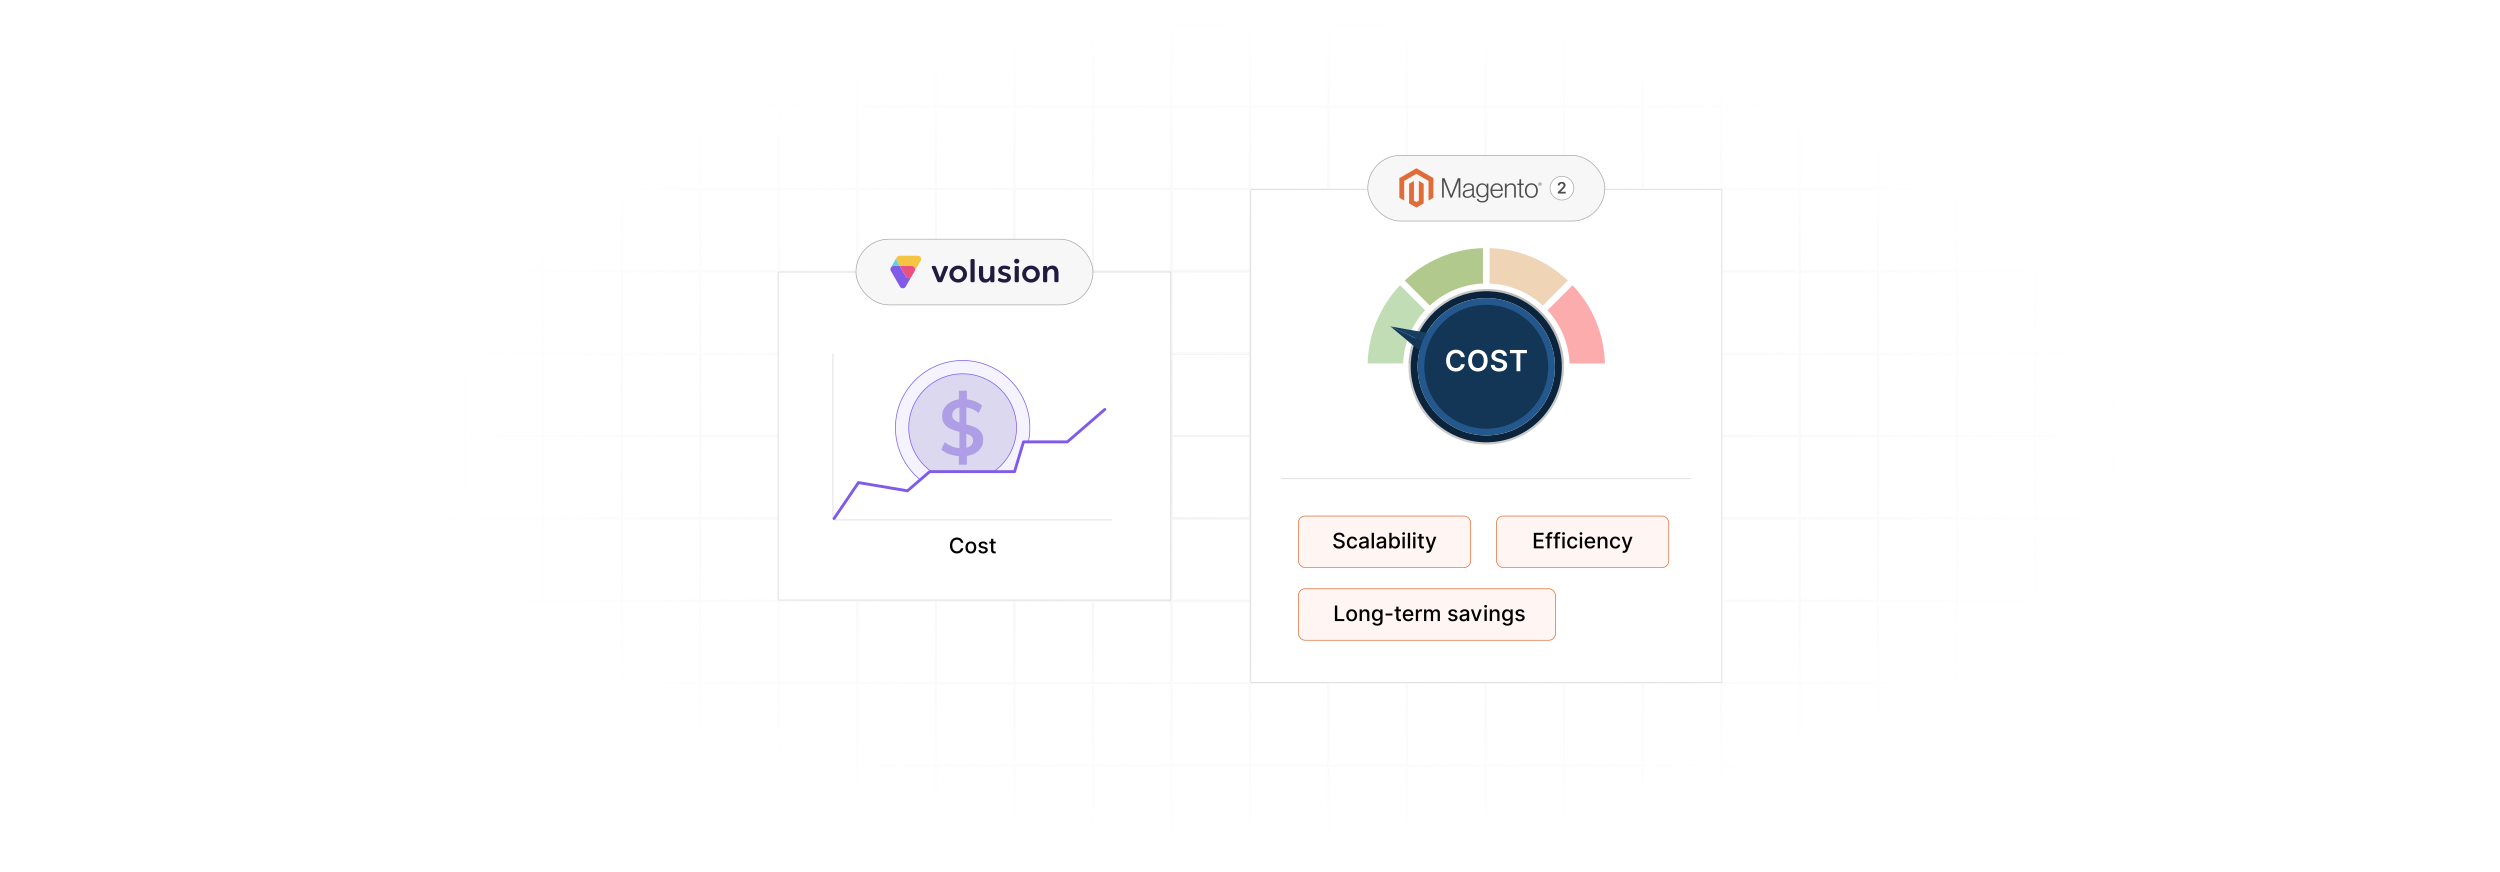 <?xml version="1.0" encoding="UTF-8"?>
<svg xmlns="http://www.w3.org/2000/svg" xmlns:xlink="http://www.w3.org/1999/xlink" viewBox="0 0 860 300">
  <defs>
    <filter id="luminosity-invert" x="39.647" y="-.272" width="782.115" height="300.272" color-interpolation-filters="sRGB" filterUnits="userSpaceOnUse">
      <feColorMatrix result="cm" values="-1 0 0 0 1 0 -1 0 0 1 0 0 -1 0 1 0 0 0 1 0"/>
    </filter>
    <radialGradient id="radial-gradient" cx="439.235" cy="148.479" fx="439.235" fy="148.479" r="298.487" gradientTransform="translate(0 74.962) scale(1 .495)" gradientUnits="userSpaceOnUse">
      <stop offset=".123" stop-color="#000" stop-opacity=".95"/>
      <stop offset="1" stop-color="#000" stop-opacity="0"/>
    </radialGradient>
    <mask id="mask" x="39.647" y="-.272" width="782.115" height="300.272" maskUnits="userSpaceOnUse">
      <g filter="url(#luminosity-invert)">
        <rect x="39.647" y="-.272" width="782.115" height="300.272" fill="url(#radial-gradient)"/>
      </g>
    </mask>
    <linearGradient id="linear-gradient" x1="495.594" y1="135.438" x2="526.759" y2="104.735" gradientUnits="userSpaceOnUse">
      <stop offset="0" stop-color="#e5e5e5"/>
      <stop offset=".004" stop-color="#e5e5e5"/>
      <stop offset=".12" stop-color="#f3f3f3"/>
      <stop offset=".26" stop-color="#fcfcfc"/>
      <stop offset=".489" stop-color="#fff"/>
      <stop offset=".688" stop-color="#fafafa"/>
      <stop offset=".897" stop-color="#eee"/>
      <stop offset="1" stop-color="#e5e5e5"/>
    </linearGradient>
    <linearGradient id="linear-gradient-2" x1="494.884" y1="142.322" x2="527.581" y2="110.109" xlink:href="#linear-gradient"/>
    <clipPath id="clippath">
      <polygon points="286.932 178.355 295.314 166.011 312.166 168.839 319.819 162.241 328.651 162.241 349.012 162.241 352.084 152.003 367.164 152.003 380.038 140.854 370.273 114.866 305.233 120.436 289.014 135.181 286.932 178.355" fill="none"/>
    </clipPath>
  </defs>
  <g isolation="isolate">
    <g id="Layer_1">
      <rect width="860" height="300" fill="#fff"/>
      <g mask="url(#mask)">
        <g opacity=".4">
          <path d="M808.41,291.922H51.59V8.078h756.819v283.845ZM52.09,291.422h755.819V8.578H52.09v282.845Z" fill="#e6e6e6" stroke="#d6d6d6" stroke-miterlimit="10" stroke-width=".25"/>
          <rect x="51.84" y="36.413" width="756.319" height=".5" fill="#e6e6e6" stroke="#d6d6d6" stroke-miterlimit="10" stroke-width=".25"/>
          <rect x="51.84" y="64.747" width="756.319" height=".5" fill="#e6e6e6" stroke="#d6d6d6" stroke-miterlimit="10" stroke-width=".25"/>
          <rect x="51.84" y="93.082" width="756.319" height=".5" fill="#e6e6e6" stroke="#d6d6d6" stroke-miterlimit="10" stroke-width=".25"/>
          <rect x="51.84" y="121.415" width="756.319" height=".5" fill="none" stroke="#d6d6d6" stroke-miterlimit="10" stroke-width=".25"/>
          <rect x="51.84" y="149.75" width="756.319" height=".5" fill="#e6e6e6" stroke="#d6d6d6" stroke-miterlimit="10" stroke-width=".25"/>
          <rect x="51.84" y="178.084" width="756.319" height=".5" fill="#e6e6e6" stroke="#d6d6d6" stroke-miterlimit="10" stroke-width=".25"/>
          <rect x="51.84" y="206.418" width="756.319" height=".5" fill="#e6e6e6" stroke="#d6d6d6" stroke-miterlimit="10" stroke-width=".25"/>
          <rect x="51.84" y="234.753" width="756.319" height=".5" fill="#e6e6e6" stroke="#d6d6d6" stroke-miterlimit="10" stroke-width=".25"/>
          <rect x="51.84" y="263.087" width="756.319" height=".5" fill="#e6e6e6" stroke="#d6d6d6" stroke-miterlimit="10" stroke-width=".25"/>
          <rect x="780.898" y="8.328" width=".5" height="283.345" fill="#e6e6e6" stroke="#d6d6d6" stroke-miterlimit="10" stroke-width=".25"/>
          <rect x="753.887" y="8.328" width=".5" height="283.345" fill="#e6e6e6" stroke="#d6d6d6" stroke-miterlimit="10" stroke-width=".25"/>
          <rect x="726.875" y="8.328" width=".5" height="283.345" fill="#e6e6e6" stroke="#d6d6d6" stroke-miterlimit="10" stroke-width=".25"/>
          <rect x="699.864" y="8.328" width=".5" height="283.345" fill="#e6e6e6" stroke="#d6d6d6" stroke-miterlimit="10" stroke-width=".25"/>
          <rect x="672.852" y="8.328" width=".5" height="283.345" fill="#e6e6e6" stroke="#d6d6d6" stroke-miterlimit="10" stroke-width=".25"/>
          <rect x="645.841" y="8.328" width=".5" height="283.345" fill="#e6e6e6" stroke="#d6d6d6" stroke-miterlimit="10" stroke-width=".25"/>
          <rect x="618.83" y="8.328" width=".5" height="283.345" fill="#e6e6e6" stroke="#d6d6d6" stroke-miterlimit="10" stroke-width=".25"/>
          <rect x="591.818" y="8.328" width=".5" height="283.345" fill="#e6e6e6" stroke="#d6d6d6" stroke-miterlimit="10" stroke-width=".25"/>
          <rect x="564.807" y="8.328" width=".5" height="283.345" fill="#e6e6e6" stroke="#d6d6d6" stroke-miterlimit="10" stroke-width=".25"/>
          <rect x="537.795" y="8.328" width=".5" height="283.345" fill="#e6e6e6" stroke="#d6d6d6" stroke-miterlimit="10" stroke-width=".25"/>
          <rect x="510.784" y="8.328" width=".5" height="283.345" fill="#e6e6e6" stroke="#d6d6d6" stroke-miterlimit="10" stroke-width=".25"/>
          <rect x="483.772" y="8.328" width=".5" height="283.345" fill="#e6e6e6" stroke="#d6d6d6" stroke-miterlimit="10" stroke-width=".25"/>
          <rect x="456.761" y="8.328" width=".5" height="283.345" fill="#e6e6e6" stroke="#d6d6d6" stroke-miterlimit="10" stroke-width=".25"/>
          <rect x="429.75" y="8.328" width=".5" height="283.345" fill="#e6e6e6" stroke="#d6d6d6" stroke-miterlimit="10" stroke-width=".25"/>
          <rect x="402.738" y="8.328" width=".5" height="283.345" fill="#e6e6e6" stroke="#d6d6d6" stroke-miterlimit="10" stroke-width=".25"/>
          <rect x="375.727" y="8.328" width=".5" height="283.345" fill="#e6e6e6" stroke="#d6d6d6" stroke-miterlimit="10" stroke-width=".25"/>
          <rect x="348.716" y="8.328" width=".5" height="283.345" fill="#e6e6e6" stroke="#d6d6d6" stroke-miterlimit="10" stroke-width=".25"/>
          <rect x="321.704" y="8.328" width=".5" height="283.345" fill="#e6e6e6" stroke="#d6d6d6" stroke-miterlimit="10" stroke-width=".25"/>
          <rect x="294.693" y="8.328" width=".5" height="283.345" fill="#e6e6e6" stroke="#d6d6d6" stroke-miterlimit="10" stroke-width=".25"/>
          <rect x="267.682" y="8.328" width=".5" height="283.345" fill="#e6e6e6" stroke="#d6d6d6" stroke-miterlimit="10" stroke-width=".25"/>
          <rect x="240.67" y="8.328" width=".5" height="283.345" fill="#e6e6e6" stroke="#d6d6d6" stroke-miterlimit="10" stroke-width=".25"/>
          <rect x="213.659" y="8.328" width=".5" height="283.345" fill="#e6e6e6" stroke="#d6d6d6" stroke-miterlimit="10" stroke-width=".25"/>
          <rect x="186.648" y="8.328" width=".5" height="283.345" fill="#e6e6e6" stroke="#d6d6d6" stroke-miterlimit="10" stroke-width=".25"/>
          <rect x="159.636" y="8.328" width=".5" height="283.345" fill="#e6e6e6" stroke="#d6d6d6" stroke-miterlimit="10" stroke-width=".25"/>
          <rect x="132.625" y="8.328" width=".5" height="283.345" fill="#e6e6e6" stroke="#d6d6d6" stroke-miterlimit="10" stroke-width=".25"/>
          <rect x="105.613" y="8.328" width=".5" height="283.345" fill="#e6e6e6" stroke="#d6d6d6" stroke-miterlimit="10" stroke-width=".25"/>
          <rect x="78.602" y="8.328" width=".5" height="283.345" fill="#e6e6e6" stroke="#d6d6d6" stroke-miterlimit="10" stroke-width=".25"/>
        </g>
      </g>
      <g>
        <rect x="267.681" y="93.582" width="135.057" height="112.837" fill="#fff" stroke="#d6d6d6" stroke-miterlimit="10" stroke-width=".25"/>
        <rect x="430.25" y="65.247" width="162.069" height="169.507" fill="#fff" stroke="#d6d6d6" stroke-miterlimit="10" stroke-width=".25"/>
        <rect x="294.443" y="82.285" width="81.535" height="22.594" rx="11.297" ry="11.297" fill="#f7f7f7" stroke="#a8a8a8" stroke-miterlimit="10" stroke-width=".25"/>
        <g id="Logo_Color_Horizontal">
          <path d="M311.614,95.118l-2.092-3.633h-2.107c-.865,0-1.4.944-.975,1.683l3.146,5.457c.425.739,1.51.755,1.95,0l2.029-3.507c-.425.755-1.51.739-1.95,0Z" fill="#805be9"/>
          <path d="M313.722,91.485h-4.199l2.092,3.633c.425.739,1.51.755,1.95,0l1.132-1.95c.425-.755-.126-1.683-.975-1.683Z" fill="#ea5080"/>
          <path d="M315.751,87.978h-6.307c-.865,0-1.4.928-.975,1.683l1.054,1.824h4.199c.865,0,1.4.944.975,1.683l2.029-3.507c.425-.739-.11-1.683-.975-1.683Z" fill="#f5c443"/>
          <path d="M308.469,89.66c-.204-.344-.204-.772,0-1.117l-2.029,3.507c.204-.346.566-.566.975-.566h2.107s-1.054-1.824-1.054-1.824Z" fill="#60d0e2"/>
          <path d="M354.661,91.359c-1.699,0-3.035,1.305-3.035,2.925s1.305,2.925,3.035,2.925,3.035-1.305,3.035-2.925-1.337-2.925-3.035-2.925ZM354.661,96.03c-.959,0-1.667-.771-1.667-1.73s.739-1.73,1.667-1.73,1.667.771,1.667,1.73-.724,1.73-1.667,1.73ZM334.812,89.11h-.488c-.315,0-.472.157-.472.472v7.03c0,.315.157.472.472.472h.488c.315,0,.472-.157.472-.472v-7.03c0-.315-.157-.472-.472-.472ZM350.005,91.501h-.488c-.315,0-.472.157-.472.472v4.655c0,.315.157.472.472.472h.488c.315,0,.472-.157.472-.472v-4.655c0-.315-.173-.472-.472-.472ZM325.69,91.485h-.456c-.315,0-.456.11-.566.409l-1.337,3.633-1.337-3.633c-.11-.299-.252-.409-.566-.409h-.472c-.299,0-.566.126-.409.535l1.84,4.577c.157.409.315.488.645.488h.582c.33,0,.488-.094.645-.488l1.84-4.577c.157-.409-.11-.535-.409-.535h0ZM341.607,91.501h-.488c-.315,0-.472.157-.472.472v2.343c-.047,1.117-.692,1.714-1.478,1.714-.629,0-.975-.55-.975-1.384v-2.674c0-.315-.157-.472-.472-.472h-.488c-.315,0-.472.157-.472.472v2.784c0,.991.44,2.469,2.076,2.469,1.305,0,1.714-.849,1.809-1.132v.535c0,.315.157.472.472.472h.488c.315,0,.472-.157.472-.472v-4.655c0-.315-.157-.472-.472-.472ZM359.284,97.1h.488c.315,0,.472-.157.472-.472v-2.359c.047-1.117.692-1.714,1.478-1.714.629,0,.975.55.975,1.384v2.674c0,.315.157.472.472.472h.488c.315,0,.472-.157.472-.472v-2.784c0-.991-.44-2.469-2.076-2.469-1.305,0-1.714.849-1.809,1.132v-.519c0-.315-.157-.472-.472-.472h-.488c-.315,0-.472.157-.472.472v4.655c0,.315.173.472.472.472ZM350.65,89.849c0,.456-.33.834-.896.834s-.896-.378-.896-.834.346-.834.896-.834.896.378.896.834ZM347.489,92.24c.032-.11.032-.22-.016-.33-.047-.094-.141-.173-.236-.204-.44-.157-1.038-.346-1.73-.346-1.227,0-2.076.692-2.123,1.589-.032.724.378,1.195.896,1.478.613.33,1.321.44,1.636.55.33.126.503.267.519.55,0,.283-.267.535-.818.535-.692,0-1.274-.236-1.651-.393-.204-.094-.44-.016-.55.189l-.11.299c-.094.204-.016.44.173.55.409.22,1.18.519,2.076.519,1.384,0,2.218-.739,2.218-1.714,0-.44-.141-.975-.881-1.368-.393-.22-1.478-.425-1.84-.629-.252-.126-.362-.33-.33-.55.032-.315.33-.456.708-.488.613-.032,1.054.173,1.494.283.204.047.409-.079.472-.267l.094-.252h0ZM329.622,91.359c-1.699,0-3.035,1.305-3.035,2.925s1.305,2.925,3.035,2.925,3.035-1.305,3.035-2.925-1.337-2.925-3.035-2.925ZM329.622,96.03c-.959,0-1.667-.771-1.667-1.73s.739-1.73,1.667-1.73,1.667.771,1.667,1.73-.708,1.73-1.667,1.73Z" fill="#211b41"/>
        </g>
        <rect x="470.517" y="53.45" width="81.535" height="22.594" rx="11.297" ry="11.297" fill="#f7f7f7" stroke="#a8a8a8" stroke-miterlimit="10" stroke-width=".25"/>
        <g>
          <path d="M491.854,105.118l-8.622-8.622c7.335-6.946,16.811-10.873,26.91-11.148v12.196c-6.843.267-13.261,2.925-18.288,7.574Z" fill="#b1c98d"/>
          <path d="M539.337,96.496l-8.622,8.622c-5.026-4.649-11.445-7.307-18.288-7.574v-12.196c10.098.276,19.575,4.202,26.91,11.148Z" fill="#efd4b6"/>
          <path d="M490.237,106.734c-4.649,5.026-7.307,11.445-7.574,18.288h-12.197c.276-10.097,4.202-19.575,11.148-26.91l8.622,8.622Z" fill="#c0ddb6"/>
          <path d="M530.997,108.069c4.135,4.502,6.748,10.425,7.022,16.953h-53.469c.274-6.529,2.887-12.451,7.022-16.953.515-.562,1.054-1.102,1.617-1.617,4.501-4.135,10.425-6.748,16.953-7.022.379-.017.76-.024,1.143-.024s.763.008,1.143.024c6.529.274,12.452,2.887,16.953,7.022.562.515,1.102,1.054,1.617,1.617Z" fill="url(#linear-gradient)"/>
          <path d="M552.102,125.022h-12.197c-.267-6.843-2.925-13.261-7.574-18.288l8.622-8.622c6.946,7.335,10.873,16.813,11.148,26.91Z" fill="#fcacac"/>
          <path d="M538.043,126.165c0,14.779-11.98,26.759-26.759,26.759s-26.759-11.98-26.759-26.759c0-.382.008-.763.024-1.143.274-6.529,2.887-12.451,7.022-16.953.515-.562,1.054-1.102,1.617-1.617,4.501-4.135,10.425-6.748,16.953-7.022.379-.017.76-.024,1.143-.024s.763.008,1.143.024c6.529.274,12.452,2.887,16.953,7.022.562.515,1.102,1.054,1.617,1.617,4.135,4.502,6.748,10.425,7.022,16.953.017.379.024.76.024,1.143Z" fill="#4d4d4d" mix-blend-mode="multiply" opacity=".3"/>
          <path d="M511.284,152.162c-14.335,0-25.997-11.662-25.997-25.997,0-.382.008-.755.024-1.109.257-6.112,2.68-11.961,6.822-16.472.498-.544,1.026-1.072,1.57-1.57,4.51-4.144,10.359-6.566,16.471-6.823.356-.016.729-.024,1.111-.024s.755.008,1.109.024c6.113.257,11.963,2.68,16.471,6.822.544.499,1.073,1.027,1.57,1.57,4.143,4.511,6.566,10.36,6.823,16.471.016.356.024.73.024,1.111,0,14.335-11.662,25.997-25.997,25.997Z" fill="#0b243b"/>
          <path d="M511.284,149.783c-13.023,0-23.619-10.595-23.619-23.619s10.595-23.619,23.619-23.619,23.619,10.595,23.619,23.619-10.595,23.619-23.619,23.619Z" fill="url(#linear-gradient-2)"/>
          <g>
            <polygon points="492.797 124.425 478.288 112.279 494.858 120.006 492.797 124.425" fill="#133556"/>
            <polygon points="496.918 115.588 478.288 112.279 494.858 120.006 496.918 115.588" fill="#173d63"/>
          </g>
          <path d="M534.903,126.165c0,13.023-10.595,23.619-23.619,23.619s-23.619-10.595-23.619-23.619,10.595-23.619,23.619-23.619,23.619,10.595,23.619,23.619Z" fill="#24578c"/>
          <path d="M526.367,111.082c8.317,8.317,8.317,21.849,0,30.166-8.317,8.317-21.849,8.317-30.166,0-8.317-8.317-8.317-21.849,0-30.166,8.317-8.317,21.849-8.317,30.166,0Z" fill="#133556"/>
          <g>
            <path d="M502.566,122.857c-.153-.875-.85-1.378-1.738-1.378-1.196,0-2.039.918-2.039,2.567,0,1.678.85,2.567,2.035,2.567.875,0,1.574-.482,1.742-1.339l1.336.007c-.204,1.396-1.357,2.521-3.096,2.521-1.929,0-3.35-1.396-3.35-3.756,0-2.364,1.44-3.756,3.35-3.756,1.621,0,2.87.943,3.096,2.567h-1.336Z" fill="#fff"/>
            <path d="M508.396,127.802c-1.921,0-3.359-1.396-3.359-3.756,0-2.364,1.438-3.756,3.359-3.756,1.918,0,3.36,1.393,3.36,3.756s-1.442,3.756-3.36,3.756ZM508.396,121.478c-1.188,0-2.028.903-2.028,2.567s.84,2.567,2.028,2.567c1.192,0,2.028-.903,2.028-2.567s-.836-2.567-2.028-2.567Z" fill="#fff"/>
            <path d="M515.709,121.41c-.828,0-1.32.404-1.324.954-.007.61.643.864,1.242,1.007l.685.171c1.1.261,2.147.839,2.149,2.106-.003,1.289-1.02,2.164-2.774,2.164-1.703,0-2.784-.818-2.838-2.271h1.303c.054.768.696,1.139,1.524,1.139.864,0,1.457-.418,1.461-1.043-.004-.567-.525-.814-1.315-1.014l-.832-.214c-1.203-.31-1.949-.914-1.949-1.964-.003-1.292,1.149-2.157,2.686-2.157,1.557,0,2.609.875,2.635,2.11h-1.274c-.068-.621-.59-.989-1.379-.989Z" fill="#fff"/>
            <path d="M519.423,120.389h5.835v1.11h-2.261v6.202h-1.313v-6.202h-2.261v-1.11Z" fill="#fff"/>
          </g>
        </g>
        <g id="Logo-2">
          <polygon points="487.241 57.883 481.378 61.267 481.378 68.027 483.051 68.995 483.04 62.233 487.229 59.815 491.419 62.233 491.419 68.992 493.092 68.027 493.092 61.261 487.241 57.883" fill="#e06c37"/>
          <polygon points="488.071 68.993 487.235 69.48 486.394 68.998 486.394 62.233 484.722 63.2 484.725 69.961 487.234 71.41 489.745 69.961 489.745 63.2 488.071 62.233 488.071 68.993" fill="#e06c37"/>
          <path d="M496.926,61.309l2.302,5.815h.019l2.245-5.815h.876v6.663h-.606v-5.806h-.019c-.032.105-.066.211-.102.316-.032.087-.068.183-.108.288-.04.106-.077.205-.106.298l-1.929,4.903h-.549l-1.948-4.902c-.037-.087-.075-.181-.112-.284-.037-.102-.072-.2-.103-.294-.037-.112-.075-.221-.112-.327h-.019v5.806h-.575v-6.663h.848Z" fill="#4d4d4d"/>
          <path d="M504.129,67.999c-.181-.05-.35-.135-.498-.251-.141-.113-.254-.256-.331-.419-.081-.167-.121-.363-.121-.587,0-.286.053-.518.158-.699.104-.178.251-.327.428-.433.18-.108.39-.191.629-.247.253-.058.51-.102.768-.13.236-.025.437-.051.601-.08.165-.029.298-.065.4-.108.102-.043.177-.101.223-.173.046-.072.069-.17.069-.294v-.093c0-.329-.1-.573-.298-.731-.199-.159-.484-.238-.857-.238-.858,0-1.308.357-1.352,1.073h-.569c.032-.466.204-.839.517-1.118.313-.28.78-.419,1.402-.419.528,0,.944.117,1.248.35.304.233.457.614.457,1.142v2.618c0,.143.027.247.08.312.053.065.133.101.238.108.033,0,.065-.003.098-.009.034-.006.072-.016.117-.028h.028v.419c-.051.021-.104.038-.158.052-.077.017-.155.025-.233.024-.211,0-.379-.055-.504-.164-.125-.109-.194-.282-.205-.517v-.102h-.025c-.076.102-.158.199-.247.289-.104.105-.222.196-.35.27-.149.086-.309.151-.476.195-.18.05-.385.075-.615.074-.211.002-.422-.027-.625-.084M505.549,67.493c.202-.084.371-.191.508-.322.26-.244.408-.584.411-.941v-.867c-.156.087-.344.154-.564.201s-.449.086-.685.117c-.205.032-.394.064-.569.098-.174.034-.325.088-.452.163-.126.073-.23.177-.303.303-.075.127-.112.293-.112.499,0,.167.029.307.089.419.055.107.135.2.233.27.102.071.218.12.34.145.135.028.273.042.411.041.261,0,.492-.042.694-.126" fill="#4d4d4d"/>
          <path d="M508.555,69.301c-.323-.239-.506-.539-.549-.9h.558c.05.28.201.48.452.601.251.121.551.182.9.182.516,0,.897-.123,1.142-.368s.368-.583.368-1.012v-.764h-.028c-.18.273-.389.481-.625.623-.236.143-.538.214-.904.214-.317,0-.603-.059-.857-.177-.251-.115-.474-.283-.653-.493-.18-.211-.319-.464-.415-.759-.097-.295-.145-.62-.145-.974,0-.391.056-.737.167-1.038.111-.301.261-.554.448-.759.182-.202.407-.36.657-.465.252-.106.523-.159.796-.158.372,0,.68.076.922.229.242.153.444.359.606.619h.028v-.748h.572v4.631c0,.534-.149.966-.448,1.296-.366.385-.904.578-1.612.578-.597,0-1.057-.12-1.38-.359M511.081,66.862c.255-.354.383-.82.383-1.397,0-.286-.031-.547-.093-.783-.062-.236-.159-.44-.289-.61-.129-.169-.296-.305-.489-.396-.196-.094-.424-.14-.685-.14-.479,0-.85.177-1.114.53-.264.354-.396.826-.396,1.417-.002.256.029.511.093.759.062.232.155.434.279.606.121.168.281.305.465.4.186.097.407.145.662.145.534,0,.928-.177,1.183-.532" fill="#4d4d4d"/>
          <path d="M513.998,67.902c-.272-.121-.512-.303-.703-.53-.189-.227-.333-.494-.433-.802s-.149-.642-.149-1.002c0-.36.053-.694.158-1.002s.253-.574.442-.801c.188-.226.424-.407.69-.532.27-.127.573-.191.908-.191.385,0,.71.073.974.219.258.141.479.342.643.587.165.245.281.526.35.844.069.321.103.649.102.978h-3.671c.004.257.043.513.117.759.065.22.169.427.307.61.135.175.309.316.508.411.205.1.444.149.718.149.404,0,.716-.098.937-.294.221-.196.377-.459.47-.787h.56c-.105.479-.323.861-.653,1.146-.33.286-.768.428-1.313.428-.36,0-.68-.064-.96-.191M516.271,64.547c-.062-.208-.152-.388-.27-.541-.119-.153-.272-.276-.448-.359-.18-.087-.394-.13-.643-.13-.248,0-.464.043-.648.13-.184.083-.348.206-.48.359-.134.159-.24.341-.312.536-.08.216-.132.441-.154.671h3.057c-.004-.226-.039-.45-.102-.666" fill="#4d4d4d"/>
          <path d="M518.274,63.154v.736h.019c.165-.246.383-.451.638-.601.264-.159.589-.238.974-.238.447,0,.816.129,1.105.387s.434.629.433,1.114v3.421h-.578v-3.365c0-.366-.098-.635-.294-.807-.196-.171-.465-.257-.807-.256-.197-.001-.393.034-.578.103-.175.065-.336.161-.476.284-.136.12-.246.268-.322.433-.079.172-.119.36-.117.549v3.058h-.576v-4.819h.578Z" fill="#4d4d4d"/>
          <path d="M522.934,67.809c-.167-.134-.251-.356-.251-.666v-3.513h-.727v-.476h.727v-1.482h.578v1.482h.895v.476h-.895v3.42c0,.174.039.294.117.359.078.065.194.098.349.098.071-0.0.141-.008.21-.024.059-.012.117-.029.173-.052h.028v.493c-.171.058-.351.086-.532.084-.28,0-.503-.067-.671-.201" fill="#4d4d4d"/>
          <path d="M525.865,67.902c-.271-.123-.511-.305-.703-.532-.193-.227-.341-.493-.443-.801s-.154-.641-.154-1.002c0-.36.051-.694.154-1.002s.25-.575.443-.802c.192-.227.432-.408.703-.532.277-.127.589-.191.937-.191s.658.064.932.191c.269.124.507.306.699.532.193.227.339.494.437.802.099.308.148.642.149,1.002,0,.36-.05.694-.149,1.002s-.245.574-.437.801c-.191.226-.43.408-.699.532-.273.127-.584.191-.932.191s-.661-.064-.937-.191M527.51,67.45c.203-.104.378-.253.513-.437.137-.186.239-.404.307-.653.137-.519.137-1.065,0-1.584-.068-.249-.17-.467-.307-.653-.134-.184-.31-.334-.513-.437-.205-.106-.441-.159-.708-.158s-.505.054-.714.158c-.202.105-.377.255-.513.437-.14.186-.244.404-.312.653-.137.519-.137,1.065,0,1.584.068.248.172.466.312.653.136.182.311.332.513.437.202.105.44.158.714.158s.51-.053.708-.158" fill="#4d4d4d"/>
          <path d="M529.757,63.955c-.357,0-.606-.248-.606-.619s.254-.622.606-.622.607.251.607.622-.254.619-.607.619M529.757,62.785c-.288,0-.518.198-.518.549s.229.547.518.547.521-.198.521-.547-.232-.549-.521-.549M529.936,63.666l-.205-.294h-.067v.284h-.118v-.688h.208c.143,0,.239.072.239.201,0,.099-.053.163-.139.189l.198.281-.117.028ZM529.756,63.077h-.092v.202h.086c.077,0,.126-.033.126-.102s-.043-.102-.12-.102" fill="#4d4d4d"/>
        </g>
        <g>
          <circle cx="537.314" cy="64.737" r="4.084" fill="#fff" stroke="#a8a8a8" stroke-miterlimit="10" stroke-width=".25"/>
          <path d="M535.886,66.061l1.378-1.351c.392-.397.593-.634.593-.965,0-.374-.28-.605-.658-.605-.396,0-.651.254-.651.659h-.685c0-.754.559-1.242,1.346-1.242.798,0,1.339.486,1.339,1.151,0,.448-.214.808-.984,1.548l-.685.696v.027h1.728v.601h-2.721v-.519Z" fill="#4d4d4d"/>
        </g>
        <line x1="440.798" y1="164.673" x2="581.771" y2="164.673" fill="#fff" stroke="#d6d6d6" stroke-miterlimit="10" stroke-width=".25"/>
        <g>
          <g>
            <rect x="446.657" y="177.512" width="59.252" height="17.72" rx="2.291" ry="2.291" fill="#fff6f3" stroke="#e16c37" stroke-miterlimit="10" stroke-width=".25"/>
            <g>
              <path d="M460.64,183.912c-.658,0-1.072.336-1.072.79-.003.512.553.707.971.815l.521.135c.679.167,1.537.54,1.537,1.503,0,.906-.723,1.566-1.978,1.566-1.197,0-1.946-.598-1.998-1.566h.809c.047.582.564.859,1.185.859.686,0,1.185-.345,1.185-.867,0-.475-.44-.663-1.013-.814l-.631-.172c-.858-.232-1.391-.668-1.391-1.412,0-.921.821-1.534,1.894-1.534,1.086,0,1.843.621,1.866,1.477h-.777c-.058-.493-.493-.78-1.106-.78Z"/>
              <path d="M463.317,186.646c0-1.224.731-2.074,1.86-2.074.91,0,1.57.538,1.654,1.346h-.76c-.083-.376-.386-.689-.882-.689-.652,0-1.085.54-1.085,1.398,0,.874.425,1.425,1.085,1.425.446,0,.783-.256.882-.689h.76c-.086.78-.699,1.349-1.647,1.349-1.164,0-1.868-.858-1.868-2.067Z"/>
              <path d="M467.482,187.5c0-.911.777-1.109,1.536-1.198.721-.084,1.013-.078,1.013-.363v-.018c0-.454-.258-.718-.762-.718-.524,0-.816.274-.932.559l-.733-.167c.261-.731.929-1.023,1.654-1.023.637,0,1.556.232,1.556,1.398v2.662h-.763v-.548h-.031c-.148.3-.521.637-1.185.637-.762,0-1.353-.433-1.353-1.221ZM470.034,187.186v-.517c-.112.112-.713.18-.966.214-.451.06-.821.208-.821.626,0,.386.318.585.759.585.649,0,1.028-.433,1.028-.908Z"/>
              <path d="M472.634,188.632h-.78v-5.344h.78v5.344Z"/>
              <path d="M473.495,187.5c0-.911.777-1.109,1.536-1.198.721-.084,1.013-.078,1.013-.363v-.018c0-.454-.258-.718-.762-.718-.524,0-.816.274-.932.559l-.733-.167c.261-.731.929-1.023,1.654-1.023.637,0,1.556.232,1.556,1.398v2.662h-.763v-.548h-.031c-.148.3-.521.637-1.185.637-.762,0-1.353-.433-1.353-1.221ZM476.047,187.186v-.517c-.112.112-.713.18-.966.214-.451.06-.821.208-.821.626,0,.386.317.585.759.585.649,0,1.028-.433,1.028-.908Z"/>
              <path d="M477.929,183.288h.78v1.986h.047c.139-.248.407-.702,1.15-.702.969,0,1.684.765,1.684,2.064,0,1.297-.705,2.074-1.676,2.074-.731,0-1.018-.446-1.158-.702h-.065v.624h-.762v-5.344ZM479.739,188.045c.697,0,1.062-.613,1.062-1.417,0-.796-.354-1.394-1.062-1.394-.681,0-1.046.556-1.046,1.394,0,.843.376,1.417,1.046,1.417Z"/>
              <path d="M482.366,183.541c0-.255.222-.467.492-.467.27,0,.493.211.493.467,0,.256-.224.465-.493.465-.271,0-.492-.209-.492-.465ZM482.465,184.624h.78v4.008h-.78v-4.008Z"/>
              <path d="M485.074,188.632h-.78v-5.344h.78v5.344Z"/>
              <path d="M486.024,183.541c0-.255.222-.467.492-.467.27,0,.493.211.493.467,0,.256-.224.465-.493.465-.271,0-.492-.209-.492-.465ZM486.123,184.624h.78v4.008h-.78v-4.008Z"/>
              <path d="M489.823,185.25h-.822v2.205c0,.451.228.535.48.535.125,0,.222-.023.273-.034l.142.644c-.092.034-.259.081-.507.084-.615.013-1.171-.339-1.169-1.067v-2.367h-.587v-.626h.587v-.96h.78v.96h.822v.626Z"/>
              <path d="M490.627,190.098l.189-.647c.43.115.709.07.905-.452l.114-.315-1.466-4.06h.835l1.015,3.11h.042l1.015-3.11h.838l-1.67,4.592c-.228.624-.647.973-1.294.973-.243,0-.439-.052-.522-.091Z"/>
            </g>
          </g>
          <g>
            <rect x="446.657" y="202.531" width="88.433" height="17.72" rx="2.291" ry="2.291" fill="#fff6f3" stroke="#e16c37" stroke-miterlimit="10" stroke-width=".25"/>
            <g>
              <path d="M459.207,208.307h.807v4.65h2.421v.694h-3.228v-5.344Z"/>
              <path d="M463.111,211.665c0-1.247.738-2.074,1.868-2.074s1.868.827,1.868,2.074c0,1.24-.738,2.067-1.868,2.067s-1.868-.827-1.868-2.067ZM466.06,211.662c0-.767-.345-1.419-1.078-1.419-.738,0-1.082.652-1.082,1.419,0,.769.344,1.414,1.082,1.414.733,0,1.078-.644,1.078-1.414Z"/>
              <path d="M468.498,213.65h-.78v-4.008h.749v.652h.05c.185-.425.579-.705,1.182-.705.819,0,1.364.519,1.364,1.511v2.549h-.78v-2.455c0-.582-.32-.929-.851-.929-.542,0-.934.365-.934,1.004v2.38Z"/>
              <path d="M472.083,214.329l.671-.276c.138.222.391.548,1.041.548.592,0,1.022-.274,1.022-.892v-.788h-.05c-.141.255-.425.67-1.161.67-.947,0-1.675-.681-1.675-1.96,0-1.276.712-2.041,1.681-2.041.746,0,1.022.454,1.161.702h.057v-.65h.765v4.097c0,1.022-.788,1.49-1.808,1.49-.958,0-1.493-.417-1.704-.9ZM474.825,211.621c0-.811-.365-1.368-1.046-1.368-.705,0-1.06.598-1.06,1.368,0,.788.362,1.323,1.06,1.323.673,0,1.046-.496,1.046-1.323Z"/>
              <path d="M479.004,211.73h-2.369v-.676h2.369v.676Z"/>
              <path d="M481.916,210.269h-.822v2.205c0,.451.228.535.48.535.125,0,.222-.023.273-.034l.142.644c-.092.034-.259.081-.507.084-.615.013-1.171-.339-1.169-1.067v-2.367h-.587v-.626h.587v-.96h.78v.96h.822v.626Z"/>
              <path d="M482.557,211.672c0-1.231.735-2.082,1.853-2.082.908,0,1.774.566,1.774,2.014v.277h-2.85c.021.772.47,1.206,1.138,1.206.443,0,.782-.193.924-.572l.738.133c-.178.652-.796,1.083-1.67,1.083-1.183,0-1.907-.815-1.907-2.059ZM485.419,211.297c-.003-.613-.399-1.062-1.005-1.062-.634,0-1.046.493-1.077,1.062h2.082Z"/>
              <path d="M487.053,209.643h.754v.637h.042c.146-.431.548-.697,1.018-.697.1,0,.253.008.331.018v.747c-.062-.019-.245-.047-.406-.047-.554,0-.958.378-.958.903v2.447h-.78v-4.008Z"/>
              <path d="M489.876,209.643h.749v.652h.05c.167-.441.56-.705,1.09-.705.535,0,.903.266,1.078.705h.042c.192-.428.626-.705,1.202-.705.726,0,1.237.457,1.237,1.373v2.688h-.78v-2.614c0-.543-.339-.772-.751-.772-.509,0-.804.35-.804.832v2.555h-.778v-2.664c0-.435-.3-.723-.732-.723-.444,0-.822.376-.822.915v2.471h-.78v-4.008Z"/>
              <path d="M500.611,210.746c-.091-.269-.315-.537-.801-.537-.443,0-.777.219-.775.527-.002.272.189.42.629.524l.637.146c.736.17,1.097.519,1.097,1.085,0,.726-.671,1.24-1.639,1.24-.9,0-1.49-.399-1.621-1.109l.755-.115c.094.394.394.595.86.595.512,0,.843-.243.843-.553,0-.251-.18-.423-.566-.509l-.678-.149c-.752-.167-1.096-.545-1.096-1.114,0-.71.642-1.188,1.547-1.188.866,0,1.355.407,1.516,1.031l-.707.125Z"/>
              <path d="M502.066,212.518c0-.911.777-1.109,1.536-1.198.721-.084,1.013-.078,1.013-.363v-.018c0-.454-.258-.718-.762-.718-.524,0-.816.274-.932.559l-.733-.167c.261-.731.929-1.023,1.654-1.023.637,0,1.556.232,1.556,1.398v2.662h-.763v-.548h-.031c-.148.3-.521.637-1.185.637-.762,0-1.353-.433-1.353-1.221ZM504.618,212.205v-.517c-.112.112-.713.18-.966.214-.451.06-.821.208-.821.626,0,.386.318.585.759.585.649,0,1.028-.433,1.028-.908Z"/>
              <path d="M508.267,213.65h-.835l-1.456-4.008h.837l1.016,3.084h.042l1.012-3.084h.838l-1.453,4.008Z"/>
              <path d="M510.563,208.56c0-.255.222-.467.492-.467.27,0,.493.211.493.467,0,.256-.224.465-.493.465-.271,0-.492-.209-.492-.465ZM510.662,209.643h.78v4.008h-.78v-4.008Z"/>
              <path d="M513.271,213.65h-.78v-4.008h.749v.652h.05c.185-.425.579-.705,1.182-.705.819,0,1.364.519,1.364,1.511v2.549h-.78v-2.455c0-.582-.32-.929-.851-.929-.542,0-.934.365-.934,1.004v2.38Z"/>
              <path d="M516.857,214.329l.671-.276c.138.222.391.548,1.041.548.592,0,1.022-.274,1.022-.892v-.788h-.05c-.141.255-.425.67-1.161.67-.947,0-1.675-.681-1.675-1.96,0-1.276.712-2.041,1.681-2.041.746,0,1.022.454,1.161.702h.057v-.65h.765v4.097c0,1.022-.788,1.49-1.808,1.49-.958,0-1.493-.417-1.704-.9ZM519.6,211.621c0-.811-.365-1.368-1.046-1.368-.705,0-1.06.598-1.06,1.368,0,.788.362,1.323,1.06,1.323.673,0,1.046-.496,1.046-1.323Z"/>
              <path d="M523.713,210.746c-.091-.269-.315-.537-.801-.537-.443,0-.777.219-.775.527-.002.272.189.42.629.524l.637.146c.736.17,1.097.519,1.097,1.085,0,.726-.671,1.24-1.639,1.24-.9,0-1.49-.399-1.621-1.109l.755-.115c.094.394.394.595.86.595.512,0,.843-.243.843-.553,0-.251-.18-.423-.566-.509l-.678-.149c-.752-.167-1.096-.545-1.096-1.114,0-.71.642-1.188,1.547-1.188.866,0,1.355.407,1.516,1.031l-.707.125Z"/>
            </g>
          </g>
          <g>
            <rect x="514.807" y="177.512" width="59.252" height="17.72" rx="2.291" ry="2.291" fill="#fff6f3" stroke="#e16c37" stroke-miterlimit="10" stroke-width=".25"/>
            <g>
              <path d="M527.643,183.288h3.351v.694h-2.544v1.628h2.369v.691h-2.369v1.636h2.575v.694h-3.382v-5.344Z"/>
              <path d="M533.933,185.25h-.864v3.382h-.782v-3.382h-.619v-.626h.619v-.464c0-.751.556-1.122,1.19-1.122.315,0,.543.065.652.107l-.183.631c-.073-.023-.188-.06-.35-.06-.381,0-.527.193-.527.548v.36h.864v.626Z"/>
              <path d="M536.656,185.25h-.864v3.382h-.782v-3.382h-.619v-.626h.619v-.464c0-.751.556-1.122,1.19-1.122.315,0,.543.065.652.107l-.183.631c-.073-.023-.188-.06-.35-.06-.381,0-.527.193-.527.548v.36h.864v.626Z"/>
              <path d="M537.361,183.541c0-.255.222-.467.493-.467.269,0,.492.211.492.467,0,.256-.224.465-.492.465-.272,0-.493-.209-.493-.465ZM537.46,184.624h.78v4.008h-.78v-4.008Z"/>
              <path d="M539.11,186.646c0-1.224.731-2.074,1.86-2.074.91,0,1.57.538,1.654,1.346h-.76c-.083-.376-.386-.689-.882-.689-.652,0-1.085.54-1.085,1.398,0,.874.425,1.425,1.085,1.425.446,0,.783-.256.882-.689h.76c-.086.78-.699,1.349-1.647,1.349-1.164,0-1.868-.858-1.868-2.067Z"/>
              <path d="M543.364,183.541c0-.255.222-.467.492-.467.27,0,.493.211.493.467,0,.256-.224.465-.493.465-.271,0-.492-.209-.492-.465ZM543.463,184.624h.78v4.008h-.78v-4.008Z"/>
              <path d="M545.112,186.654c0-1.231.735-2.082,1.853-2.082.908,0,1.774.566,1.774,2.014v.277h-2.85c.021.772.47,1.206,1.138,1.206.443,0,.782-.193.924-.572l.738.133c-.178.652-.796,1.083-1.67,1.083-1.183,0-1.907-.815-1.907-2.059ZM547.975,186.278c-.003-.613-.399-1.062-1.005-1.062-.634,0-1.046.493-1.077,1.062h2.082Z"/>
              <path d="M550.389,188.632h-.78v-4.008h.749v.652h.05c.185-.425.579-.705,1.182-.705.819,0,1.364.519,1.364,1.511v2.549h-.78v-2.455c0-.582-.32-.929-.851-.929-.542,0-.934.365-.934,1.004v2.38Z"/>
              <path d="M553.818,186.646c0-1.224.731-2.074,1.86-2.074.91,0,1.57.538,1.654,1.346h-.76c-.083-.376-.386-.689-.882-.689-.652,0-1.085.54-1.085,1.398,0,.874.425,1.425,1.085,1.425.446,0,.783-.256.882-.689h.76c-.086.78-.699,1.349-1.647,1.349-1.164,0-1.868-.858-1.868-2.067Z"/>
              <path d="M558.113,190.098l.189-.647c.43.115.709.07.905-.452l.114-.315-1.466-4.06h.835l1.015,3.11h.042l1.015-3.11h.838l-1.67,4.592c-.228.624-.647.973-1.294.973-.243,0-.439-.052-.522-.091Z"/>
            </g>
          </g>
        </g>
        <line x1="286.537" y1="121.636" x2="286.537" y2="178.865" fill="#fff" stroke="#d6d6d6" stroke-miterlimit="10" stroke-width=".25"/>
        <line x1="382.692" y1="178.858" x2="286.537" y2="178.858" fill="#fff" stroke="#d6d6d6" stroke-miterlimit="10" stroke-width=".25"/>
        <g clip-path="url(#clippath)">
          <g>
            <path d="M331.15,124.005c-12.747,0-23.118,10.371-23.118,23.118s10.371,23.118,23.118,23.118,23.118-10.371,23.118-23.118-10.371-23.118-23.118-23.118Z" fill="#f4f3ff" stroke="#805be9" stroke-miterlimit="10" stroke-width=".25"/>
            <path d="M331.15,128.577c-10.226,0-18.546,8.319-18.546,18.546s8.32,18.546,18.546,18.546,18.546-8.32,18.546-18.546-8.32-18.546-18.546-18.546Z" fill="#dcd8ef" stroke="#805be9" stroke-miterlimit="10" stroke-width=".25"/>
            <path d="M328.214,144.388c.431.386,1.041.714,1.832.983v-5.199c-.772.162-1.379.476-1.818.943-.44.467-.66,1.051-.66,1.751,0,.629.215,1.136.646,1.522ZM334.141,153.117c.395-.44.593-1.01.593-1.711,0-.556-.198-1.005-.593-1.347-.395-.341-.97-.628-1.724-.862v4.822c.754-.162,1.329-.463,1.724-.902ZM336.687,154.975c-1.015.997-2.375,1.621-4.081,1.872v2.991h-2.748v-2.937c-1.203-.09-2.321-.323-3.354-.7-1.033-.377-1.935-.889-2.708-1.535l1.185-2.532c1.562,1.221,3.25,1.895,5.064,2.02v-5.603c-1.203-.305-2.218-.642-3.044-1.01-.826-.368-1.518-.916-2.074-1.643-.557-.727-.835-1.675-.835-2.842,0-.97.242-1.854.727-2.654.485-.799,1.163-1.463,2.034-1.993.871-.529,1.872-.866,3.004-1.01v-2.99h2.748v2.963c1.041.126,2.021.377,2.937.754.916.377,1.688.853,2.317,1.428l-1.185,2.532c-1.311-1.077-2.73-1.724-4.256-1.94v5.846c1.203.306,2.2.633,2.99.983.79.35,1.455.875,1.994,1.576.539.7.808,1.616.808,2.748,0,1.455-.508,2.681-1.522,3.677Z" fill="#ad9ee5"/>
          </g>
        </g>
        <polyline points="286.932 178.355 295.314 166.011 312.166 168.839 319.819 162.241 328.651 162.241 349.012 162.241 352.084 152.003 367.164 152.003 380.038 140.854" fill="none" stroke="#805be9" stroke-linecap="round" stroke-linejoin="round"/>
        <g>
          <path d="M330.575,186.716c-.133-.691-.704-1.075-1.385-1.075-.922,0-1.61.712-1.61,2.009,0,1.307.691,2.009,1.607,2.009.676,0,1.25-.376,1.388-1.06l.815.002c-.175,1.057-1.033,1.793-2.207,1.793-1.389,0-2.403-1.036-2.403-2.745s1.02-2.745,2.403-2.745c1.13,0,2.024.668,2.207,1.811h-.815Z"/>
          <path d="M332.113,188.336c0-1.247.738-2.074,1.868-2.074s1.868.827,1.868,2.074c0,1.24-.738,2.067-1.868,2.067s-1.868-.827-1.868-2.067ZM335.061,188.334c0-.767-.345-1.419-1.078-1.419-.738,0-1.082.652-1.082,1.419,0,.769.344,1.414,1.082,1.414.733,0,1.078-.644,1.078-1.414Z"/>
          <path d="M339.015,187.418c-.091-.269-.315-.537-.801-.537-.443,0-.777.219-.775.527-.002.272.189.42.629.524l.637.146c.736.17,1.097.519,1.097,1.085,0,.726-.671,1.24-1.639,1.24-.9,0-1.49-.399-1.621-1.109l.755-.115c.094.394.394.595.86.595.512,0,.843-.243.843-.553,0-.251-.18-.423-.566-.509l-.678-.149c-.752-.167-1.096-.545-1.096-1.114,0-.71.642-1.188,1.547-1.188.866,0,1.355.407,1.516,1.031l-.707.125Z"/>
          <path d="M342.528,186.94h-.822v2.205c0,.451.228.535.48.535.125,0,.222-.023.273-.034l.142.644c-.092.034-.259.081-.507.084-.615.013-1.171-.339-1.169-1.067v-2.367h-.587v-.626h.587v-.96h.78v.96h.822v.626Z"/>
        </g>
      </g>
    </g>
  </g>
</svg>